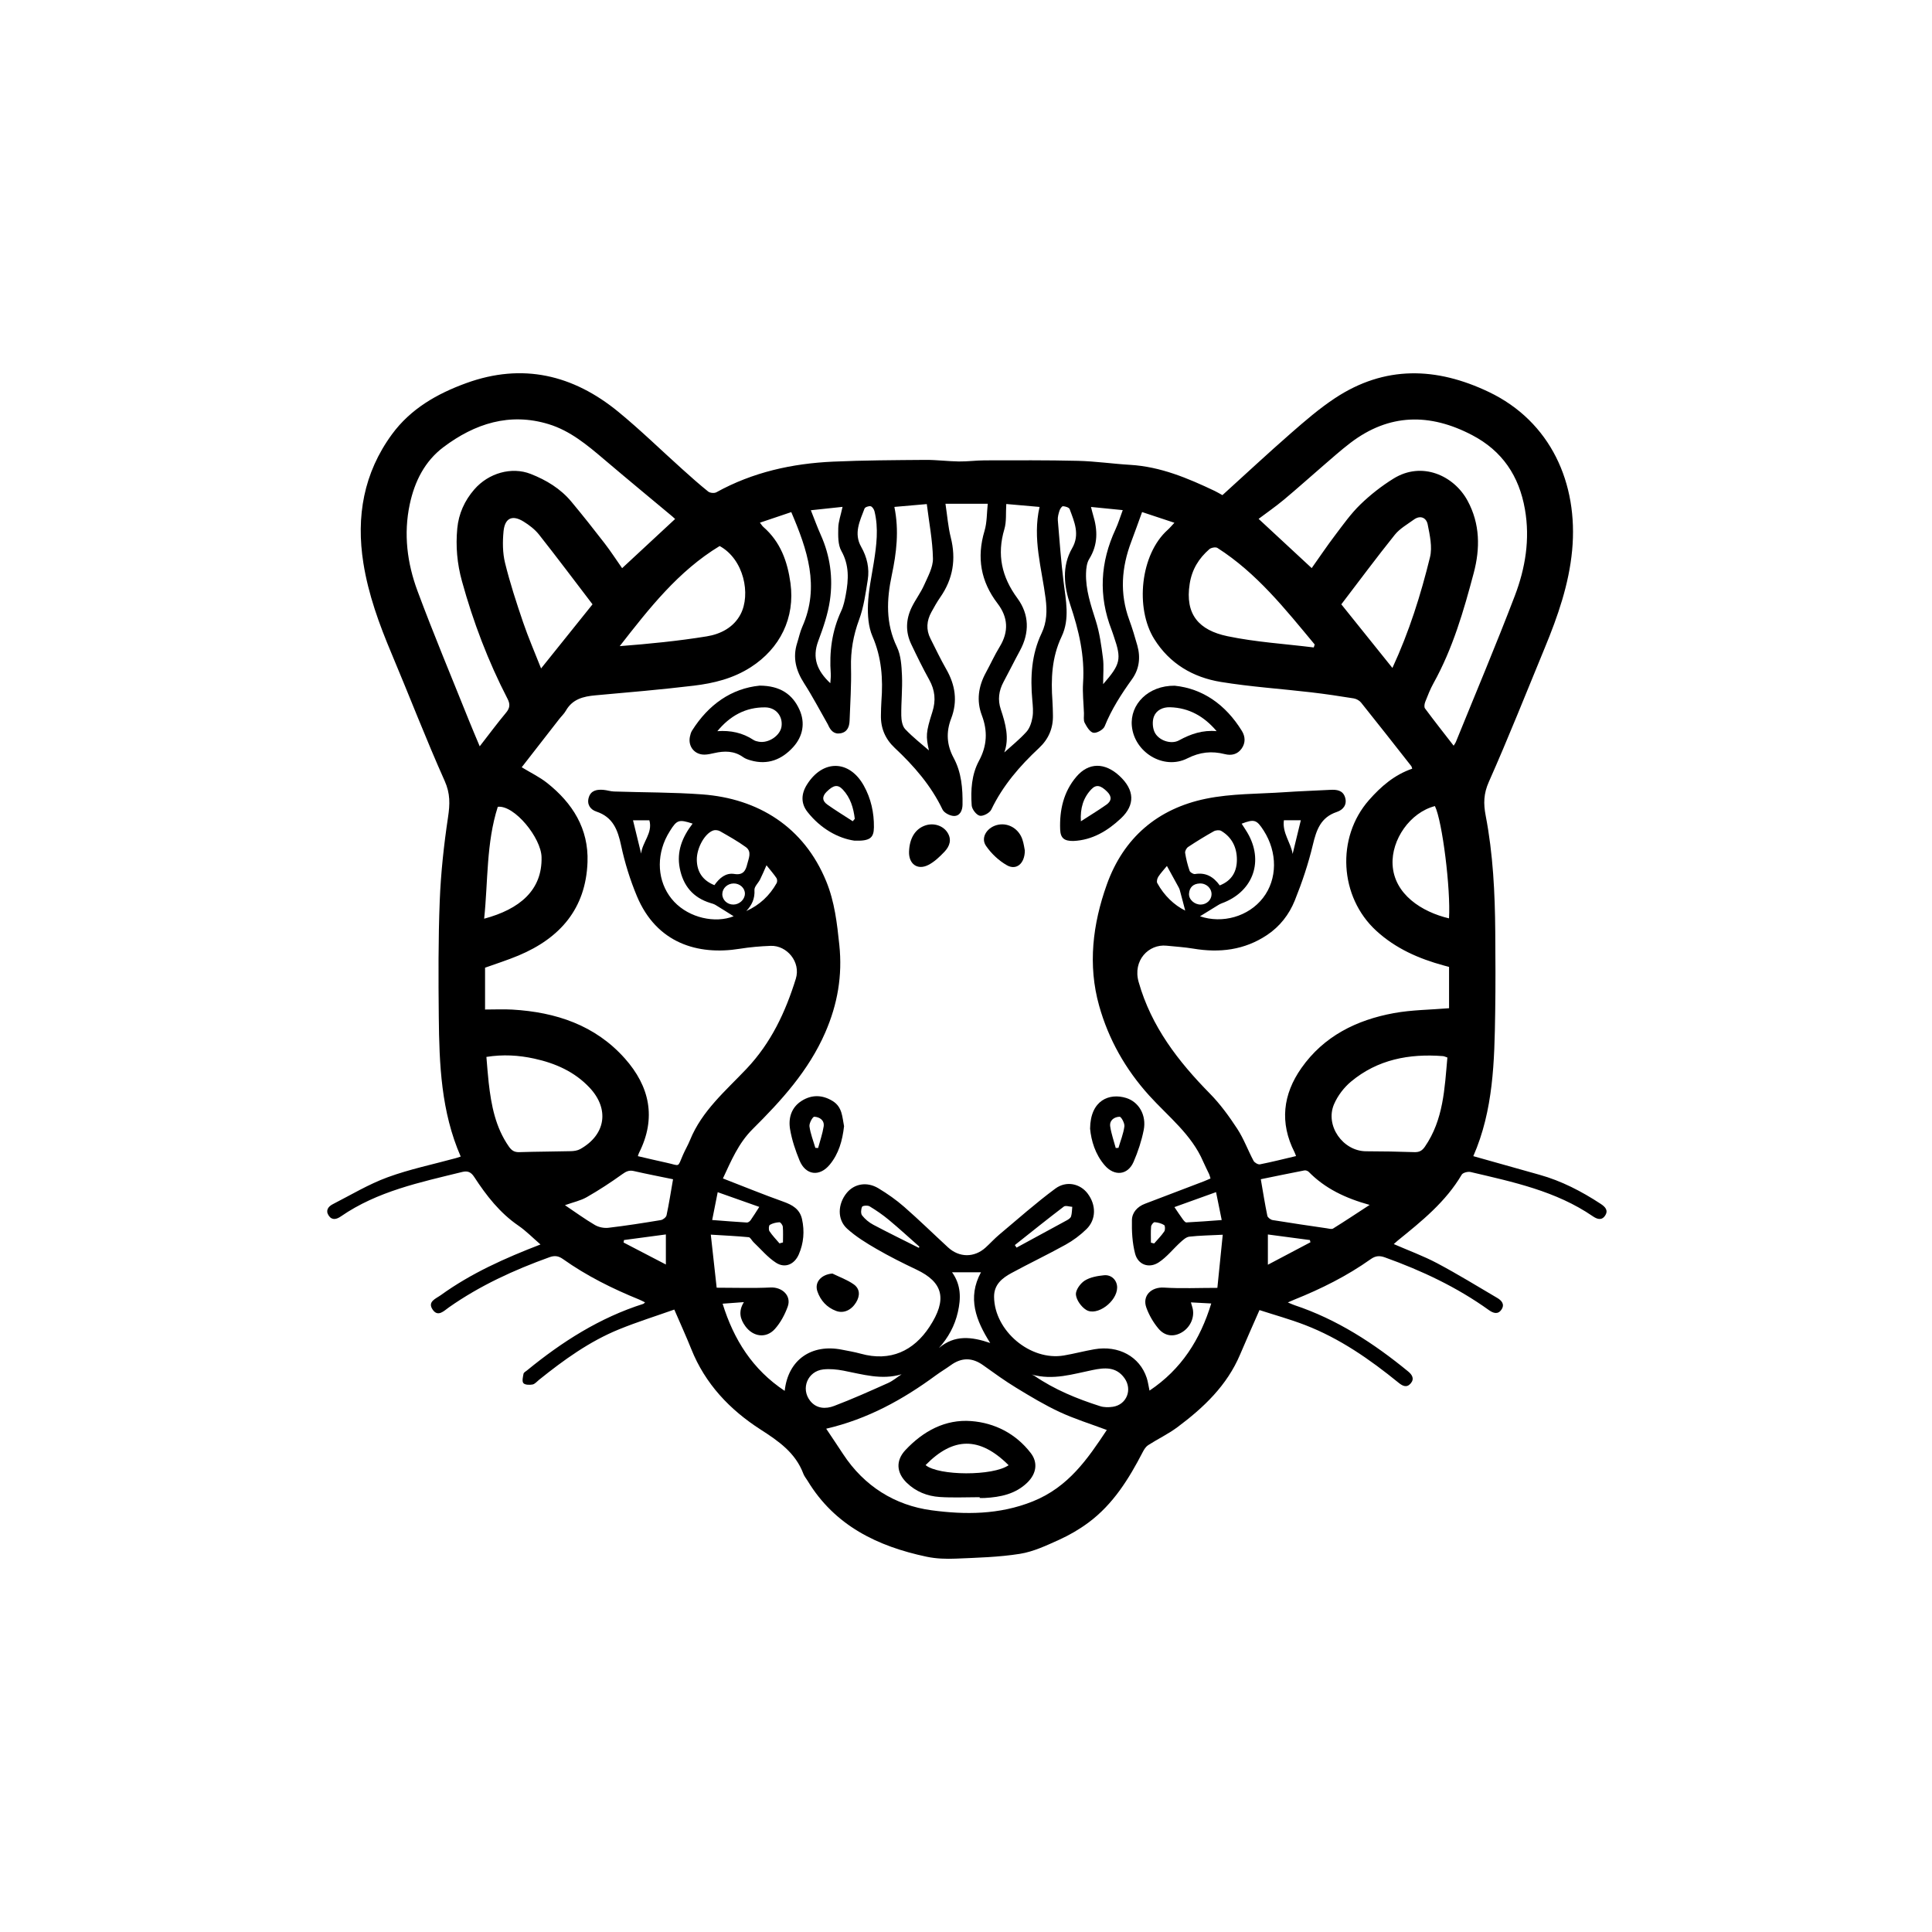 <?xml version="1.0" encoding="utf-8"?>
<!-- Generator: Adobe Illustrator 16.0.4, SVG Export Plug-In . SVG Version: 6.00 Build 0)  -->
<!DOCTYPE svg PUBLIC "-//W3C//DTD SVG 1.1//EN" "http://www.w3.org/Graphics/SVG/1.1/DTD/svg11.dtd">
<svg version="1.1" id="Layer_1" xmlns="http://www.w3.org/2000/svg" xmlns:xlink="http://www.w3.org/1999/xlink" x="0px" y="0px"
	 width="850.32px" height="850.32px" viewBox="0 0 850.32 850.32" enable-background="new 0 0 850.32 850.32" xml:space="preserve">
<g>
	<path fill-rule="evenodd" clip-rule="evenodd" d="M648.438,508.85c9.821,2.765,19.49,5.496,29.165,8.204
		c9.689,2.712,18.487,7.285,26.86,12.767c1.997,1.306,3.572,2.865,1.938,5.261c-1.503,2.205-3.532,1.481-5.37,0.223
		c-16.242-11.129-35.098-15.081-53.774-19.47c-1.19-0.28-3.397,0.277-3.918,1.161c-7.048,11.97-17.601,20.477-28.155,29.002
		c-0.546,0.441-1.055,0.929-1.754,1.549c6.542,2.851,13.057,5.223,19.122,8.441c8.983,4.768,17.664,10.109,26.437,15.268
		c1.886,1.109,3.358,2.764,1.904,5.028c-1.566,2.44-3.705,1.68-5.615,0.308c-14.052-10.088-29.517-17.358-45.735-23.183
		c-2.372-0.853-4.146-0.731-6.263,0.774c-10.414,7.406-21.784,13.062-33.617,17.816c-0.755,0.304-1.495,0.643-2.854,1.23
		c1.33,0.551,2.109,0.933,2.925,1.204c18.724,6.242,34.938,16.789,50.058,29.204c1.73,1.421,2.831,3.213,1.078,5.249
		c-1.767,2.054-3.591,1.097-5.335-0.323c-12.613-10.264-25.891-19.51-41.17-25.398c-6.563-2.529-13.377-4.409-20.037-6.571
		c-2.989,6.837-5.83,13.152-8.521,19.531c-5.757,13.653-16.062,23.41-27.603,32.014c-4.014,2.991-8.622,5.175-12.854,7.892
		c-1.014,0.651-1.788,1.865-2.364,2.979c-6.108,11.812-13.045,23.033-23.919,31.104c-4.003,2.971-8.416,5.541-12.959,7.595
		c-5.556,2.512-11.295,5.227-17.222,6.167c-9.284,1.474-18.786,1.708-28.21,2.112c-4.283,0.185-8.711,0.037-12.885-0.847
		c-21.582-4.571-40.396-13.656-52.344-33.403c-0.621-1.026-1.445-1.972-1.859-3.074c-3.469-9.257-10.869-14.371-18.85-19.502
		c-13.526-8.695-24.379-20.09-30.491-35.402c-2.218-5.555-4.716-10.998-7.472-17.391c-8.025,2.844-16.325,5.438-24.349,8.709
		c-13.003,5.302-24.294,13.462-35.175,22.205c-0.934,0.75-1.829,1.873-2.883,2.069c-1.318,0.246-3.369,0.187-4.021-0.618
		c-0.675-0.833-0.196-2.744,0.071-4.126c0.109-0.564,0.973-1.004,1.527-1.458c15.43-12.632,32.033-23.216,51.212-29.3
		c0.19-0.061,0.329-0.277,0.745-0.645c-0.922-0.45-1.705-0.892-2.531-1.228c-11.814-4.793-23.18-10.447-33.602-17.844
		c-1.961-1.392-3.651-1.632-5.933-0.81c-15.634,5.634-30.631,12.494-44.29,22.093c-2.098,1.474-4.749,4.38-7.082,1.037
		c-2.501-3.583,1.363-4.863,3.551-6.441c13.333-9.622,28.201-16.265,43.867-22.298c-3.393-2.926-6.317-5.948-9.718-8.279
		c-8.214-5.631-14.137-13.271-19.458-21.439c-1.441-2.212-2.92-2.772-5.312-2.184c-18.51,4.563-37.266,8.438-53.375,19.555
		c-1.855,1.281-3.877,1.85-5.354-0.364c-1.492-2.237-0.205-3.988,1.787-5.007c7.984-4.081,15.76-8.779,24.125-11.848
		c9.757-3.579,20.051-5.692,30.109-8.448c0.672-0.185,1.328-0.428,2.081-0.673c-8.641-19.78-9.444-40.639-9.651-61.529
		c-0.167-17.018-0.247-34.057,0.422-51.055c0.485-12.308,1.825-24.63,3.654-36.815c0.852-5.674,1.008-10.371-1.48-15.932
		c-8.272-18.486-15.535-37.42-23.398-56.093c-5.416-12.862-10.18-25.909-12.377-39.733c-3.262-20.521,0.104-39.699,12.564-56.719
		c8.243-11.256,19.877-17.879,32.701-22.539c24.768-9.001,47.049-3.671,66.945,12.637c9.729,7.974,18.752,16.808,28.125,25.22
		c3.749,3.364,7.502,6.733,11.432,9.877c0.801,0.642,2.689,0.809,3.588,0.312c15.994-8.843,33.33-12.674,51.364-13.485
		c13.53-0.608,27.091-0.658,40.64-0.766c4.9-0.039,9.807,0.626,14.713,0.692c3.812,0.052,7.63-0.482,11.445-0.487
		c13.671-0.018,27.347-0.122,41.01,0.21c7.651,0.187,15.275,1.313,22.927,1.763c13.359,0.787,25.357,5.849,37.201,11.47
		c1.069,0.508,2.084,1.13,3.423,1.864c10.059-9.125,19.969-18.363,30.164-27.273c6.215-5.432,12.524-10.884,19.391-15.418
		c21.904-14.46,44.593-13.744,67.705-2.71c27.162,12.966,39.446,40.17,36.656,69.72c-1.411,14.947-6.303,29.006-12.001,42.797
		c-8.147,19.722-15.993,39.579-24.657,59.072c-2.316,5.213-2.414,9.552-1.387,14.89c3.248,16.873,4.076,34.014,4.213,51.173
		c0.094,11.75,0.15,23.504-0.029,35.252C657.744,467.009,657.308,488.606,648.438,508.85z M345.361,612.157
		c1.512-13.91,12.001-20.715,25.059-18.154c2.824,0.554,5.676,1.03,8.445,1.797c13.053,3.615,23.275-1.265,30.217-11.823
		c7.969-12.124,6.062-19.614-5.752-25.207c-5.954-2.82-11.863-5.784-17.562-9.083c-4.524-2.618-9.079-5.423-12.929-8.909
		c-4.438-4.022-4.156-10.834-0.219-15.694c3.319-4.097,8.912-5.146,13.979-2.095c3.985,2.398,7.854,5.115,11.351,8.173
		c6.591,5.762,12.853,11.896,19.296,17.829c4.961,4.568,11.565,4.592,16.531,0.092c2.044-1.852,3.898-3.921,6.009-5.69
		c8.158-6.839,16.136-13.933,24.683-20.255c4.888-3.615,10.935-2.15,14.185,2.104c3.854,5.042,3.87,11.484-0.479,15.735
		c-2.707,2.645-5.856,4.995-9.166,6.833c-7.857,4.359-15.989,8.225-23.89,12.513c-4.088,2.22-7.656,5.087-7.601,10.47
		c0.151,14.953,15.976,28.294,30.717,25.787c4.489-0.764,8.907-1.948,13.395-2.73c10.7-1.866,19.988,3.221,23.067,12.584
		c0.569,1.731,0.797,3.576,1.233,5.607c14.059-9.406,22.297-22.432,27.172-38.348c-3.032-0.164-5.854-0.316-8.947-0.483
		c0.275,0.952,0.428,1.516,0.602,2.072c1.266,4.051-0.657,8.757-4.529,11.081c-3.564,2.139-7.465,1.85-10.385-1.637
		c-2.252-2.688-4.123-5.924-5.31-9.223c-1.895-5.266,2.235-9.153,7.775-8.802c7.577,0.482,15.208,0.12,23.489,0.12
		c0.756-7.479,1.539-15.229,2.363-23.383c-5.631,0.283-10.193,0.337-14.704,0.848c-1.374,0.154-2.748,1.41-3.876,2.434
		c-3.247,2.94-6.018,6.559-9.629,8.906c-4.27,2.774-9.085,1.017-10.362-3.855c-1.243-4.744-1.509-9.864-1.4-14.802
		c0.072-3.335,2.388-5.9,5.761-7.172c8.625-3.254,17.23-6.556,25.84-9.849c0.966-0.369,1.904-0.807,2.987-1.269
		c-0.253-0.81-0.368-1.393-0.61-1.917c-0.854-1.85-1.819-3.65-2.62-5.522c-5.119-11.964-15.365-19.796-23.75-29.058
		c-10.464-11.559-17.899-24.772-22.041-39.526c-5.039-17.952-2.83-35.968,3.375-53.327c7.375-20.632,22.411-33.429,43.611-37.786
		c11.28-2.319,23.095-2.081,34.677-2.879c6.679-0.46,13.375-0.667,20.061-1.031c2.812-0.153,5.509,0.161,6.498,3.228
		c1.038,3.221-0.741,5.546-3.605,6.499c-7.087,2.354-8.988,7.878-10.553,14.458c-1.983,8.34-4.749,16.563-7.956,24.523
		c-2.47,6.132-6.553,11.43-12.251,15.217c-9.962,6.621-20.857,7.9-32.411,5.953c-3.888-0.654-7.849-0.881-11.777-1.287
		c-7.857-0.812-14.975,6.488-12.279,15.983c5.574,19.639,17.404,34.919,31.357,49.108c4.564,4.643,8.48,10.036,12.054,15.504
		c2.862,4.38,4.677,9.435,7.158,14.081c0.438,0.822,1.987,1.718,2.821,1.553c5.271-1.038,10.485-2.366,15.882-3.637
		c-0.247-0.629-0.417-1.194-0.679-1.712c-6.583-12.965-5.128-25.411,3.031-37.023c9.884-14.062,24.274-21.167,40.697-24.18
		c7.808-1.434,15.874-1.456,24.3-2.158c0-5.696,0-11.859,0-18.182c-0.703-0.188-1.506-0.4-2.307-0.619
		c-10.996-2.998-21.177-7.438-29.749-15.3c-16.222-14.879-17.729-40.996-3.171-57.527c5.313-6.033,11.243-11.134,19.007-13.792
		c-0.176-0.496-0.215-0.886-0.42-1.146c-7.337-9.339-14.658-18.691-22.089-27.956c-0.733-0.914-2.088-1.652-3.256-1.842
		c-6.263-1.014-12.545-1.949-18.847-2.685c-13.205-1.542-26.513-2.412-39.616-4.555c-12.236-2.002-22.536-8.017-29.316-18.886
		c-8.474-13.582-6.126-37.258,5.904-48.03c0.945-0.846,1.754-1.843,2.975-3.14c-5.145-1.705-9.731-3.226-14.224-4.714
		c-1.708,4.688-3.172,8.861-4.743,12.994c-4.327,11.381-5.179,22.819-0.912,34.442c1.361,3.709,2.495,7.509,3.566,11.315
		c1.481,5.255,0.843,10.379-2.33,14.794c-4.705,6.549-9.025,13.234-12.061,20.773c-0.591,1.467-3.47,3.087-4.962,2.816
		c-1.523-0.277-2.926-2.648-3.831-4.388c-0.604-1.161-0.264-2.822-0.315-4.261c-0.16-4.433-0.678-8.892-0.388-13.297
		c0.786-11.958-1.871-23.152-5.655-34.428c-2.696-8.033-3.81-16.787,0.842-24.836c3.51-6.074,0.979-11.619-1.087-17.205
		c-0.27-0.732-1.899-1.237-2.929-1.292c-0.495-0.027-1.294,1.164-1.54,1.936c-0.433,1.357-0.855,2.841-0.742,4.228
		c0.742,9.047,1.426,18.107,2.53,27.114c0.995,8.121,2.823,16.343-0.86,24.087c-4.363,9.174-4.732,18.697-4.035,28.481
		c0.145,2.033,0.16,4.075,0.21,6.114c0.141,5.73-1.905,10.529-6.102,14.443c-8.475,7.905-15.952,16.546-21.034,27.138
		c-0.705,1.47-3.587,3.008-5.062,2.686c-1.497-0.326-3.436-2.852-3.555-4.529c-0.478-6.737-0.053-13.594,3.21-19.647
		c3.58-6.638,3.879-13.09,1.249-20.044c-2.434-6.437-1.499-12.734,1.771-18.741c2.064-3.792,3.854-7.744,6.099-11.423
		c4.055-6.648,3.705-12.951-0.959-19.053c-7.394-9.673-9.233-20.205-5.728-31.922c1.127-3.765,0.985-7.91,1.431-11.941
		c-6.483,0-12.155,0-18.613,0c0.788,5.195,1.144,10.104,2.329,14.804c2.413,9.574,1.006,18.276-4.635,26.366
		c-1.437,2.06-2.66,4.276-3.877,6.479c-2.107,3.811-2.439,7.733-0.418,11.705c2.283,4.488,4.426,9.059,6.929,13.422
		c4.003,6.977,5.101,14.149,2.175,21.749c-2.293,5.958-1.974,11.629,1.096,17.316c3.461,6.412,4.02,13.496,3.909,20.635
		c-0.038,2.495-1.128,4.923-3.706,4.928c-1.744,0.003-4.387-1.35-5.096-2.83c-5.074-10.599-12.592-19.209-21.041-27.136
		c-4.184-3.924-6.223-8.726-6.068-14.457c0.055-2.038,0.053-4.082,0.208-6.113c0.752-9.794,0.095-19.246-3.933-28.526
		c-1.823-4.2-2.164-9.359-1.981-14.037c0.24-6.193,1.601-12.348,2.571-18.505c1.183-7.494,2.145-14.988,0.299-22.501
		c-0.212-0.863-0.981-2.052-1.689-2.21c-0.816-0.182-2.456,0.384-2.696,1.019c-2.059,5.447-4.847,10.917-1.476,16.843
		c2.586,4.543,3.703,9.458,2.889,14.562c-0.939,5.895-1.748,11.947-3.8,17.492c-2.554,6.901-3.755,13.726-3.565,21.058
		c0.202,7.78-0.346,15.582-0.623,23.372c-0.098,2.711-0.988,5.067-4.031,5.599c-2.891,0.505-4.395-1.341-5.436-3.714
		c-0.048-0.11-0.102-0.217-0.16-0.321c-3.438-6.007-6.642-12.163-10.381-17.975c-3.598-5.592-5.131-11.288-3.074-17.741
		c0.765-2.398,1.269-4.907,2.281-7.192c7.815-17.634,2.167-33.954-4.867-50.423c-4.475,1.509-8.983,3.029-13.797,4.652
		c0.657,0.829,1.014,1.453,1.526,1.899c7.493,6.536,10.604,15.131,11.913,24.687c2.093,15.276-4.576,28.76-17.493,37.039
		c-7.783,4.987-16.282,7.056-25.081,8.115c-14.396,1.732-28.854,2.954-43.299,4.251c-5.335,0.479-10.094,1.668-12.984,6.77
		c-0.758,1.338-1.95,2.427-2.908,3.657c-5.584,7.166-11.158,14.339-16.52,21.233c3.936,2.398,7.882,4.28,11.218,6.932
		c11.161,8.872,18.285,20.084,17.743,34.851c-0.752,20.48-12.119,33.422-30.352,41.067c-4.934,2.069-10.061,3.675-14.739,5.364
		c0,6.224,0,12.391,0,18.41c4.388,0,8.233-0.193,12.055,0.032c19.101,1.128,36.412,6.836,49.468,21.504
		c10.93,12.278,13.986,26.229,6.238,41.559c-0.209,0.413-0.314,0.879-0.51,1.44c4.309,0.992,8.484,2.006,12.684,2.909
		c6.033,1.298,4.662,2.337,7.178-3.476c0.951-2.197,2.193-4.273,3.09-6.49c5.216-12.888,15.713-21.708,24.865-31.378
		c10.833-11.446,17.134-24.94,21.7-39.623c2.298-7.39-3.937-14.772-11.084-14.496c-4.536,0.176-9.095,0.559-13.573,1.281
		c-18.566,2.998-36.656-2.524-45.279-23.156c-2.984-7.14-5.324-14.662-6.938-22.227c-1.473-6.903-3.554-12.564-10.91-15.003
		c-2.756-0.913-4.282-3.281-3.308-6.314c0.994-3.096,3.697-3.469,6.482-3.231c1.537,0.132,3.049,0.663,4.582,0.714
		c12.948,0.431,25.934,0.322,38.842,1.276c24.633,1.821,44.762,14.304,54.576,38.261c3.71,9.054,4.762,18.494,5.764,28.036
		c1.409,13.425-0.762,26.048-6.209,38.534c-7.344,16.833-19.289,29.908-31.986,42.527c-6.197,6.159-9.409,13.904-13.039,21.674
		c9.207,3.568,17.843,7.107,26.625,10.23c4.018,1.429,7.227,3.312,8.188,7.681c1.165,5.298,0.745,10.536-1.421,15.518
		c-1.907,4.382-6.027,6.228-10.008,3.676c-3.72-2.383-6.665-5.981-9.929-9.067c-0.749-0.709-1.349-2.107-2.114-2.182
		c-5.294-0.509-10.613-0.751-16.677-1.125c0.942,8.522,1.79,16.189,2.583,23.353c8.467,0,16.098,0.271,23.699-0.095
		c5.141-0.246,9.297,3.632,7.574,8.42c-1.264,3.513-3.159,7.054-5.629,9.818c-3.837,4.297-9.549,3.525-12.986-1.143
		c-2.318-3.149-3.224-6.549-0.675-10.655c-3.735,0.276-6.557,0.485-9.367,0.692C322.971,589.669,331.215,602.742,345.361,612.157z
		 M639.784,328.198c0.506-0.828,0.796-1.183,0.961-1.59c8.696-21.425,17.697-42.734,25.945-64.332
		c4.649-12.177,6.779-24.925,4.467-38.132c-2.565-14.651-9.933-25.67-23.227-32.636c-18.596-9.742-36.538-9.594-53.612,3.436
		c-4.092,3.123-7.938,6.569-11.844,9.928c-5.815,5-11.506,10.147-17.397,15.055c-3.666,3.054-7.604,5.78-11.137,8.439
		c7.856,7.286,15.599,14.466,23.368,21.672c3.438-4.853,6.713-9.73,10.257-14.403c3.548-4.678,6.979-9.548,11.167-13.606
		c4.416-4.28,9.379-8.165,14.609-11.403c12.5-7.735,26.533-1.331,32.544,9.703c5.571,10.229,5.591,21.104,2.745,31.831
		c-4.421,16.671-9.232,33.277-17.7,48.519c-1.449,2.608-2.55,5.424-3.642,8.209c-0.344,0.875-0.57,2.288-0.111,2.908
		C631.216,317.245,635.422,322.569,639.784,328.198z M211.135,328.469c4.191-5.39,7.753-10.201,11.582-14.787
		c1.714-2.052,1.885-3.749,0.676-6.09c-8.55-16.56-15.133-33.871-20.089-51.852c-2.112-7.662-2.786-15.301-2.05-23.125
		c0.613-6.53,3.223-12.266,7.492-17.197c6.283-7.258,16.456-10.095,24.781-6.841c6.895,2.695,13.16,6.473,17.951,12.232
		c4.981,5.987,9.826,12.092,14.581,18.261c2.759,3.581,5.222,7.39,7.749,10.999c7.859-7.295,15.54-14.424,23.327-21.652
		c-0.202-0.185-0.692-0.669-1.22-1.109c-10.016-8.371-20.093-16.669-30.035-25.125c-7.434-6.321-14.968-12.62-24.422-15.502
		c-17.18-5.241-32.526-0.228-46.279,10.114c-8.225,6.185-12.691,15.084-14.834,25.136c-2.791,13.097-1.141,25.94,3.42,38.207
		c7.096,19.085,14.983,37.875,22.557,56.783C207.781,320.562,209.338,324.166,211.135,328.469z M487.132,629.371
		c-7.192-2.698-14.179-4.856-20.748-7.912c-6.601-3.07-12.89-6.863-19.119-10.66c-5.009-3.054-9.782-6.509-14.557-9.93
		c-4.812-3.449-9.482-3.463-14.259-0.009c-2.137,1.546-4.422,2.887-6.545,4.448c-14.494,10.668-30.002,19.255-48.275,23.499
		c2.584,3.878,5.039,7.504,7.438,11.168c9.241,14.113,22.822,22.574,38.897,24.733c14.757,1.982,29.809,2.012,44.573-3.902
		C470.253,654.512,478.714,642.055,487.132,629.371z M637.029,465.434c-0.856-0.276-1.398-0.572-1.96-0.615
		c-14.853-1.143-28.771,1.471-40.479,11.243c-3.103,2.589-5.835,6.196-7.435,9.898c-4.077,9.438,3.896,20.715,14.1,20.742
		c7.073,0.02,14.15,0.134,21.22,0.379c2.162,0.075,3.415-0.59,4.666-2.406C635.312,492.798,635.806,479.108,637.029,465.434z
		 M214.079,465.174c0.346,3.964,0.587,7.646,1.003,11.307c1.129,9.949,2.962,19.665,8.881,28.142
		c1.24,1.774,2.443,2.538,4.641,2.466c7.549-0.25,15.105-0.237,22.656-0.431c1.381-0.035,2.922-0.256,4.098-0.913
		c11.232-6.273,12.982-17.594,4.166-27.003c-6.643-7.09-15.133-10.807-24.447-12.834
		C228.26,464.424,221.392,464.008,214.079,465.174z M260.782,265.976c-7.919-10.367-15.603-20.619-23.538-30.672
		c-1.809-2.291-4.301-4.198-6.807-5.75c-4.946-3.061-8.246-1.593-8.818,4.299c-0.445,4.581-0.425,9.454,0.661,13.886
		c2.163,8.828,5.007,17.507,7.94,26.122c2.283,6.709,5.125,13.228,7.918,20.335C245.818,284.625,253.006,275.667,260.782,265.976z
		 M590.347,265.983c7.823,9.739,15.047,18.73,22.488,27.996c7.407-15.994,12.491-32.229,16.54-48.731
		c1.099-4.479-0.078-9.702-1.012-14.425c-0.576-2.918-3.175-4.257-6.119-2.115c-2.882,2.097-6.173,3.938-8.347,6.645
		C605.883,245.334,598.257,255.627,590.347,265.983z M316.735,240.321c-18.229,11.04-31.032,27.468-43.977,44.061
		c12.966-1.006,25.708-2.257,38.319-4.306c6.053-0.984,11.791-3.899,14.842-9.684C330.541,261.629,327.426,246.154,316.735,240.321z
		 M578.221,284.959c0.134-0.436,0.269-0.873,0.402-1.309c-12.91-15.522-25.464-31.41-42.804-42.491
		c-0.788-0.503-2.79-0.126-3.586,0.572c-4.59,4.032-7.601,8.799-8.617,15.178c-2.157,13.541,4.093,20.477,16.612,23.095
		C552.692,282.611,565.54,283.383,578.221,284.959z M393.636,223.106c2.142,10.451,0.919,20.294-1.147,30.048
		c-2.282,10.776-2.729,21.202,2.263,31.576c1.785,3.712,2.044,8.346,2.229,12.593c0.253,5.849-0.383,11.732-0.304,17.595
		c0.026,2.044,0.438,4.648,1.723,6.002c3.468,3.653,7.498,6.771,10.439,9.343c-1.352-6.219-1.404-7.79,1.52-16.935
		c1.609-5.037,1.17-9.543-1.381-14.14c-2.845-5.125-5.424-10.405-7.943-15.701c-2.583-5.433-2.346-10.976,0.279-16.312
		c1.632-3.321,3.93-6.329,5.426-9.7c1.67-3.763,3.945-7.801,3.87-11.679c-0.153-7.922-1.706-15.817-2.708-23.937
		C403.349,222.257,398.717,222.663,393.636,223.106z M442.888,221.826c-0.261,3.986,0.147,7.737-0.844,11.072
		c-3.341,11.246-1.184,21.002,5.743,30.42c5.217,7.093,5.416,15.143,1.092,23.088c-2.461,4.522-4.73,9.149-7.176,13.681
		c-2.104,3.898-2.649,7.888-1.229,12.129c2.129,6.354,3.834,12.757,1.536,18.947c3.161-2.881,6.75-5.729,9.769-9.088
		c1.466-1.631,2.258-4.154,2.64-6.396c0.416-2.436,0.149-5.026-0.076-7.526c-0.918-10.167-0.393-20.086,4.118-29.514
		c2.291-4.792,2.418-9.887,1.753-15.129c-1.693-13.333-5.886-26.484-2.674-40.394C452.472,222.671,447.848,222.263,442.888,221.826z
		 M213.09,404.345c15.562-4.168,25.617-12.5,25.261-27.115c-0.206-8.488-11.932-22.965-19.261-22.141
		C213.982,371.033,214.822,387.772,213.09,404.345z M631.539,354.773c-10.982,2.852-19.203,14.831-18.626,25.794
		c0.686,13.039,12.87,20.815,24.832,23.628C638.521,391.362,634.802,361.345,631.539,354.773z M554.909,519.004
		c1.001,5.778,1.812,10.967,2.881,16.101c0.162,0.777,1.453,1.734,2.341,1.881c7.914,1.3,15.853,2.445,23.787,3.61
		c0.938,0.137,2.146,0.522,2.806,0.112c5.193-3.224,10.283-6.614,16.084-10.395c-10.74-2.984-19.617-7.235-26.798-14.543
		c-0.429-0.437-1.327-0.754-1.912-0.641C567.673,516.369,561.268,517.705,554.909,519.004z M296.222,519.019
		c-5.829-1.205-11.57-2.309-17.265-3.612c-2.093-0.479-3.403,0.176-5.115,1.406c-5.021,3.613-10.227,7.012-15.598,10.081
		c-2.736,1.563-5.98,2.241-9.596,3.533c4.656,3.127,8.798,6.16,13.204,8.739c1.665,0.975,4.007,1.441,5.931,1.215
		c7.724-0.908,15.414-2.12,23.089-3.394c0.95-0.157,2.304-1.236,2.488-2.1C294.436,529.866,295.219,524.78,296.222,519.019z
		 M485.515,301.122c7.7-8.808,8.146-11.007,4.753-20.879c-0.351-1.019-0.663-2.052-1.053-3.056
		c-5.826-15.013-4.983-29.739,1.771-44.263c1.18-2.536,1.984-5.246,3.162-8.411c-4.98-0.496-9.261-0.923-13.979-1.393
		c0.448,1.714,0.653,2.638,0.93,3.541c2.056,6.687,2.174,13.114-1.712,19.365c-1.062,1.707-1.332,4.098-1.397,6.192
		c-0.227,7.31,2.11,14.092,4.29,20.978c1.672,5.275,2.434,10.884,3.15,16.401C485.884,293.096,485.515,296.701,485.515,301.122z
		 M370.825,223.082c-4.653,0.497-8.968,0.958-13.949,1.491c1.613,4.041,2.857,7.502,4.359,10.847
		c4.14,9.22,5.462,18.943,4.034,28.787c-0.885,6.092-2.949,12.095-5.128,17.896c-2.812,7.485-0.48,13.167,5.298,18.592
		c0.09-1.636,0.298-2.896,0.207-4.135c-0.709-9.602,0.494-18.844,4.604-27.669c1.045-2.246,1.561-4.788,2.018-7.25
		c1.217-6.55,1.567-12.868-1.969-19.167c-1.547-2.755-1.414-6.665-1.36-10.04C368.982,229.624,370.023,226.829,370.825,223.082z
		 M304.832,362.49c-6.038-1.956-6.887-1.678-9.946,3.197c-0.761,1.212-1.476,2.471-2.06,3.776
		c-4.332,9.681-2.789,20.351,3.927,27.456c6.685,7.071,17.989,9.566,26.142,6.353c-2.327-1.459-5.133-3.257-7.984-4.981
		c-0.692-0.418-1.518-0.636-2.303-0.877c-7.623-2.349-11.944-7.611-13.439-15.311C297.742,374.753,300.26,368.458,304.832,362.49z
		 M528.153,403.282c9.815,3.352,21.343,0.171,27.749-8.126c6.33-8.198,6.432-20.015,0.253-29.63
		c-3.074-4.785-4.118-5.115-9.668-2.999c1.075,1.724,2.26,3.375,3.191,5.158c6.45,12.361,1.301,25.098-12.038,29.912
		c-0.548,0.198-1.067,0.498-1.567,0.804C533.328,400.081,530.594,401.776,528.153,403.282z M454.03,604.937
		c0.417,0.195,0.872,0.335,1.246,0.593c8.871,6.079,18.706,10.103,28.874,13.349c1.747,0.559,3.82,0.563,5.66,0.28
		c6.112-0.94,8.688-7.604,5.085-12.625c-3.682-5.129-8.776-4.612-13.948-3.563C472.188,604.747,463.512,607.624,454.03,604.937z
		 M396.816,604.854c-8.843,2.65-17.18,0.007-25.607-1.6c-2.895-0.552-5.964-0.858-8.871-0.537
		c-6.843,0.756-10.014,8.391-5.799,13.788c2.765,3.54,6.875,3.688,10.527,2.304c8.049-3.049,15.918-6.585,23.78-10.103
		C392.984,607.751,394.835,606.156,396.816,604.854z M314.432,389.579c2.218-3.189,5.047-5.539,8.785-4.927
		c3.83,0.626,4.965-1.445,5.634-4.243c0.611-2.554,2.206-5.569-0.624-7.612c-3.578-2.583-7.463-4.753-11.303-6.949
		c-0.822-0.47-2.146-0.649-3.019-0.341c-3.777,1.332-7.271,7.746-7.224,12.872C306.73,383.729,309.299,387.545,314.432,389.579z
		 M536.839,389.688c5.478-2.148,7.562-6.283,7.547-11.408c-0.015-5.304-2.181-9.788-6.901-12.584
		c-0.803-0.475-2.401-0.318-3.28,0.174c-3.841,2.151-7.6,4.462-11.271,6.891c-0.732,0.483-1.452,1.811-1.326,2.618
		c0.415,2.667,1.082,5.322,1.964,7.874c0.241,0.699,1.66,1.552,2.389,1.431C530.669,383.901,534.062,385.839,536.839,389.688z
		 M435.812,591.081c-6.233-9.866-10.185-19.826-4.067-31.111c-4.178,0-8.238,0-12.716,0c4.021,5.604,3.921,11.479,2.555,17.509
		c-1.362,6.014-4.221,11.259-8.359,15.843C420.169,587.364,427.713,588.326,435.812,591.081z M535.212,524.682
		c-6.412,2.308-12.349,4.443-18.315,6.591c1.438,2.115,2.465,3.711,3.588,5.236c0.446,0.606,1.125,1.535,1.659,1.51
		c5.061-0.24,10.113-0.655,15.562-1.049C536.844,532.728,536.073,528.926,535.212,524.682z M313.449,536.954
		c5.372,0.408,10.332,0.819,15.301,1.11c0.525,0.031,1.266-0.529,1.613-1.021c1.267-1.793,2.41-3.673,3.816-5.857
		c-6.093-2.154-11.988-4.239-18.301-6.472C315.025,529.014,314.268,532.829,313.449,536.954z M558.025,556.641
		c6.494-3.427,12.611-6.656,18.729-9.885c-0.08-0.327-0.16-0.654-0.24-0.981c-6.029-0.8-12.059-1.601-18.489-2.454
		C558.025,547.965,558.025,551.874,558.025,556.641z M274.636,545.767c-0.063,0.364-0.126,0.728-0.188,1.092
		c6.152,3.199,12.305,6.397,18.617,9.679c0-4.729,0-8.652,0-13.232C286.639,544.164,280.637,544.965,274.636,545.767z
		 M404.396,549.197c0.085-0.166,0.171-0.332,0.257-0.498c-4.479-3.949-8.877-7.995-13.465-11.812
		c-2.653-2.207-5.53-4.181-8.485-5.966c-0.818-0.495-3.047-0.293-3.275,0.208c-0.498,1.089-0.645,2.985,0.006,3.813
		c1.293,1.646,3.057,3.103,4.917,4.091C390.967,542.545,397.704,545.828,404.396,549.197z M446.666,547.981
		c0.248,0.374,0.497,0.75,0.746,1.125c7.4-4.011,14.808-8.008,22.188-12.056c0.715-0.392,1.598-1,1.804-1.687
		c0.401-1.335,0.377-2.799,0.529-4.208c-1.26-0.067-2.945-0.697-3.711-0.116C460.947,536.569,453.829,542.304,446.666,547.981z
		 M337.349,380.828c-1.138,2.54-1.907,4.424-2.818,6.238c-0.796,1.586-2.562,3.141-2.476,4.626c0.223,3.78-1.095,6.635-3.596,9.284
		c5.849-2.641,10.277-6.774,13.373-12.317c0.317-0.568,0.27-1.692-0.096-2.225C340.477,384.593,339.001,382.901,337.349,380.828z
		 M513.591,381.128c-1.311,1.603-2.695,3.07-3.784,4.731c-0.486,0.744-0.835,2.126-0.47,2.793
		c3.048,5.562,7.457,9.722,12.301,12.118c-0.738-2.811-1.54-5.956-2.404-9.085c-0.184-0.667-0.56-1.289-0.895-1.906
		C516.858,387.061,515.361,384.35,513.591,381.128z M528.547,398.122c2.576-0.07,4.667-2.087,4.686-4.519
		c0.02-2.707-2.323-4.895-5.223-4.77c-2.816,0.122-4.501,1.675-4.693,4.459C523.137,395.912,525.761,398.197,528.547,398.122z
		 M322.822,398.122c2.637-0.042,4.955-2.212,5.029-4.707c0.074-2.521-2.197-4.617-4.967-4.584c-2.726,0.032-4.941,2.098-4.982,4.646
		C317.861,396.063,320.088,398.167,322.822,398.122z M282.181,375.699c0.454-4.98,5.226-9.099,3.615-14.673
		c-2.657,0-4.963,0-7.194,0C279.827,366.051,281.004,370.875,282.181,375.699z M572.527,361.008c-2.322,0-4.663,0-7.45,0
		c-0.785,5.626,3.086,9.868,3.84,14.837C570.118,370.911,571.319,365.975,572.527,361.008z M343.072,547.243
		c0.51-0.139,1.021-0.277,1.53-0.417c0-2.305,0.123-4.621-0.071-6.91c-0.062-0.731-0.994-1.995-1.478-1.972
		c-1.45,0.072-3.009,0.433-4.243,1.159c-0.469,0.277-0.588,2.13-0.149,2.786C339.938,543.803,341.576,545.475,343.072,547.243z
		 M506.552,546.931c0.474,0.118,0.947,0.236,1.421,0.354c1.51-1.752,3.159-3.408,4.455-5.306c0.453-0.665,0.403-2.509-0.054-2.795
		c-1.212-0.759-2.756-1.16-4.2-1.269c-0.491-0.037-1.487,1.193-1.547,1.904C506.429,542.176,506.552,544.559,506.552,546.931z"/>
	<path fill-rule="evenodd" clip-rule="evenodd" d="M517.005,301.798c12.318,1.255,22.44,8.31,29.576,19.896
		c1.521,2.469,1.677,5.28-0.134,7.808c-1.832,2.559-4.506,3.129-7.368,2.406c-5.78-1.462-10.938-0.935-16.528,1.882
		c-10.398,5.24-23.303-2.664-24.398-14.242C497.248,309.999,505.387,301.682,517.005,301.798z M535.462,321.8
		c-5.479-6.489-12.127-10.294-20.527-10.524c-3.141-0.086-5.962,1.269-7.055,4.057c-0.771,1.963-0.642,4.814,0.222,6.767
		c1.65,3.738,7.239,5.71,10.814,3.749C524.107,323,529.381,321.236,535.462,321.8z"/>
	<path fill-rule="evenodd" clip-rule="evenodd" d="M334.352,301.763c9.082,0.029,14.506,3.884,17.52,10.601
		c2.6,5.794,1.529,11.684-2.745,16.414c-4.985,5.516-11.224,8.059-18.758,5.875c-1.141-0.33-2.342-0.726-3.287-1.407
		c-3.953-2.848-8.241-2.809-12.715-1.798c-1.396,0.315-2.823,0.649-4.243,0.678c-4.398,0.087-7.376-3.574-6.48-7.891
		c0.192-0.927,0.457-1.906,0.953-2.693C311.853,310.04,321.961,302.999,334.352,301.763z M315.726,321.805
		c5.836-0.423,11.104,0.692,15.912,3.861c0.673,0.444,1.553,0.647,2.366,0.788c4.329,0.754,9.447-2.747,9.972-6.772
		c0.585-4.492-2.464-8.297-7.183-8.351C328.121,311.232,321.247,315.102,315.726,321.805z"/>
	<path fill-rule="evenodd" clip-rule="evenodd" d="M472.427,370.134c-3.961,0.041-5.685-1.154-5.827-5.128
		c-0.306-8.47,1.488-16.493,7.107-23.121c5.438-6.414,12.595-6.392,19.11-0.291s6.879,12.652,0.513,18.61
		C487.484,365.677,480.777,369.761,472.427,370.134z M475.723,361.468c3.757-2.429,7.59-4.75,11.245-7.325
		c2.248-1.584,2.491-3.536,0.341-5.683c-2.841-2.836-4.833-3.352-7.018-1.043C476.803,351.104,475.373,355.686,475.723,361.468z"/>
	<path fill-rule="evenodd" clip-rule="evenodd" d="M376.018,369.992c-7.143-1.04-14.826-5.279-20.621-12.631
		c-2.968-3.766-2.807-7.958-0.231-12.057c6.992-11.128,18.687-10.924,25.034,0.505c3.148,5.669,4.508,11.853,4.436,18.283
		C384.581,368.835,382.871,370.232,376.018,369.992z M375.324,361.448c0.295-0.356,0.591-0.712,0.887-1.068
		c-0.575-4.776-1.898-9.306-5.311-12.915c-2.217-2.346-4.115-1.9-7.016,0.939c-2.131,2.087-2.068,4.064,0.219,5.691
		C367.747,356.683,371.574,359.01,375.324,361.448z"/>
	<path fill-rule="evenodd" clip-rule="evenodd" d="M479.773,496.752c0.133-12.681,8.585-15.757,15.857-13.518
		c5.582,1.719,9.049,7.554,7.742,14.135c-0.948,4.777-2.517,9.516-4.455,13.991c-2.541,5.866-8.43,6.484-12.709,1.524
		C481.98,507.984,480.285,502.027,479.773,496.752z M491.064,505.267c0.398-0.019,0.797-0.038,1.194-0.058
		c0.924-3.146,2.185-6.246,2.615-9.459c0.185-1.372-1.388-4.258-2.111-4.241c-2.313,0.053-4.547,1.535-4.131,4.304
		C489.112,499.014,490.227,502.12,491.064,505.267z"/>
	<path fill-rule="evenodd" clip-rule="evenodd" d="M371.488,495.673c-0.722,6.406-2.35,12.132-6.304,16.921
		c-4.492,5.441-10.584,4.69-13.282-1.84c-1.818-4.402-3.366-9.031-4.164-13.707c-0.844-4.949,0.549-9.698,5.146-12.569
		c4.441-2.774,9.092-2.657,13.606,0.129C370.797,487.264,370.694,491.794,371.488,495.673z M358.853,505.201
		c0.405,0.021,0.812,0.044,1.217,0.066c0.839-3.146,1.935-6.253,2.439-9.452c0.442-2.811-1.843-4.207-4.124-4.315
		c-0.691-0.033-2.306,2.854-2.125,4.225C356.684,498.941,357.936,502.048,358.853,505.201z"/>
	<path fill-rule="evenodd" clip-rule="evenodd" d="M400.092,374.887c0.178-6.021,2.789-10.182,7.301-11.634
		c3.584-1.153,7.594,0.093,9.567,3.104c2.066,3.154,1.002,6.113-1.259,8.497c-2.109,2.222-4.451,4.477-7.136,5.842
		C403.805,383.117,399.934,380.251,400.092,374.887z"/>
	<path fill-rule="evenodd" clip-rule="evenodd" d="M451.058,374.353c-0.043,5.82-3.779,8.799-7.898,6.466
		c-3.575-2.024-6.894-5.16-9.217-8.562c-2.555-3.743,0.709-8.506,5.673-9.325c4.413-0.729,8.771,1.908,10.343,6.477
		C450.612,371.309,450.845,373.354,451.058,374.353z"/>
	<path fill-rule="evenodd" clip-rule="evenodd" d="M366.358,560.514c3.14,1.546,6.523,2.745,9.353,4.734
		c2.83,1.99,2.873,5.046,1.055,8.003c-2.104,3.419-5.507,4.954-8.816,3.706c-4.033-1.52-6.785-4.53-8.178-8.528
		C358.348,564.341,361.449,560.923,366.358,560.514z"/>
	<path fill-rule="evenodd" clip-rule="evenodd" d="M491.683,566.707c-0.051,6.161-8.914,12.762-13.655,9.792
		c-2.146-1.344-4.248-4.272-4.493-6.673c-0.2-1.971,1.917-4.941,3.837-6.17c2.385-1.524,5.588-2.084,8.506-2.381
		C489.258,560.931,491.708,563.55,491.683,566.707z"/>
	<path fill-rule="evenodd" clip-rule="evenodd" d="M431.184,658.952c-5.858,0-11.736,0.297-17.57-0.086
		c-5.479-0.36-10.539-2.35-14.57-6.29c-4.537-4.435-4.867-9.753-0.548-14.364c7.806-8.333,17.539-13.645,28.965-12.761
		c10.344,0.8,19.605,5.509,26.202,14.068c3.201,4.154,2.546,9.029-1.484,12.968c-5.217,5.098-11.867,6.445-18.833,6.817
		c-0.718,0.038-1.439,0.005-2.159,0.005C431.185,659.19,431.185,659.071,431.184,658.952z M443.908,644.87
		c-12.784-12.767-24.432-12.445-36.543-0.038C413.15,649.581,437.079,649.694,443.908,644.87z"/>
</g>
<rect fill="none" width="850.32" height="850.32"/>
</svg>
